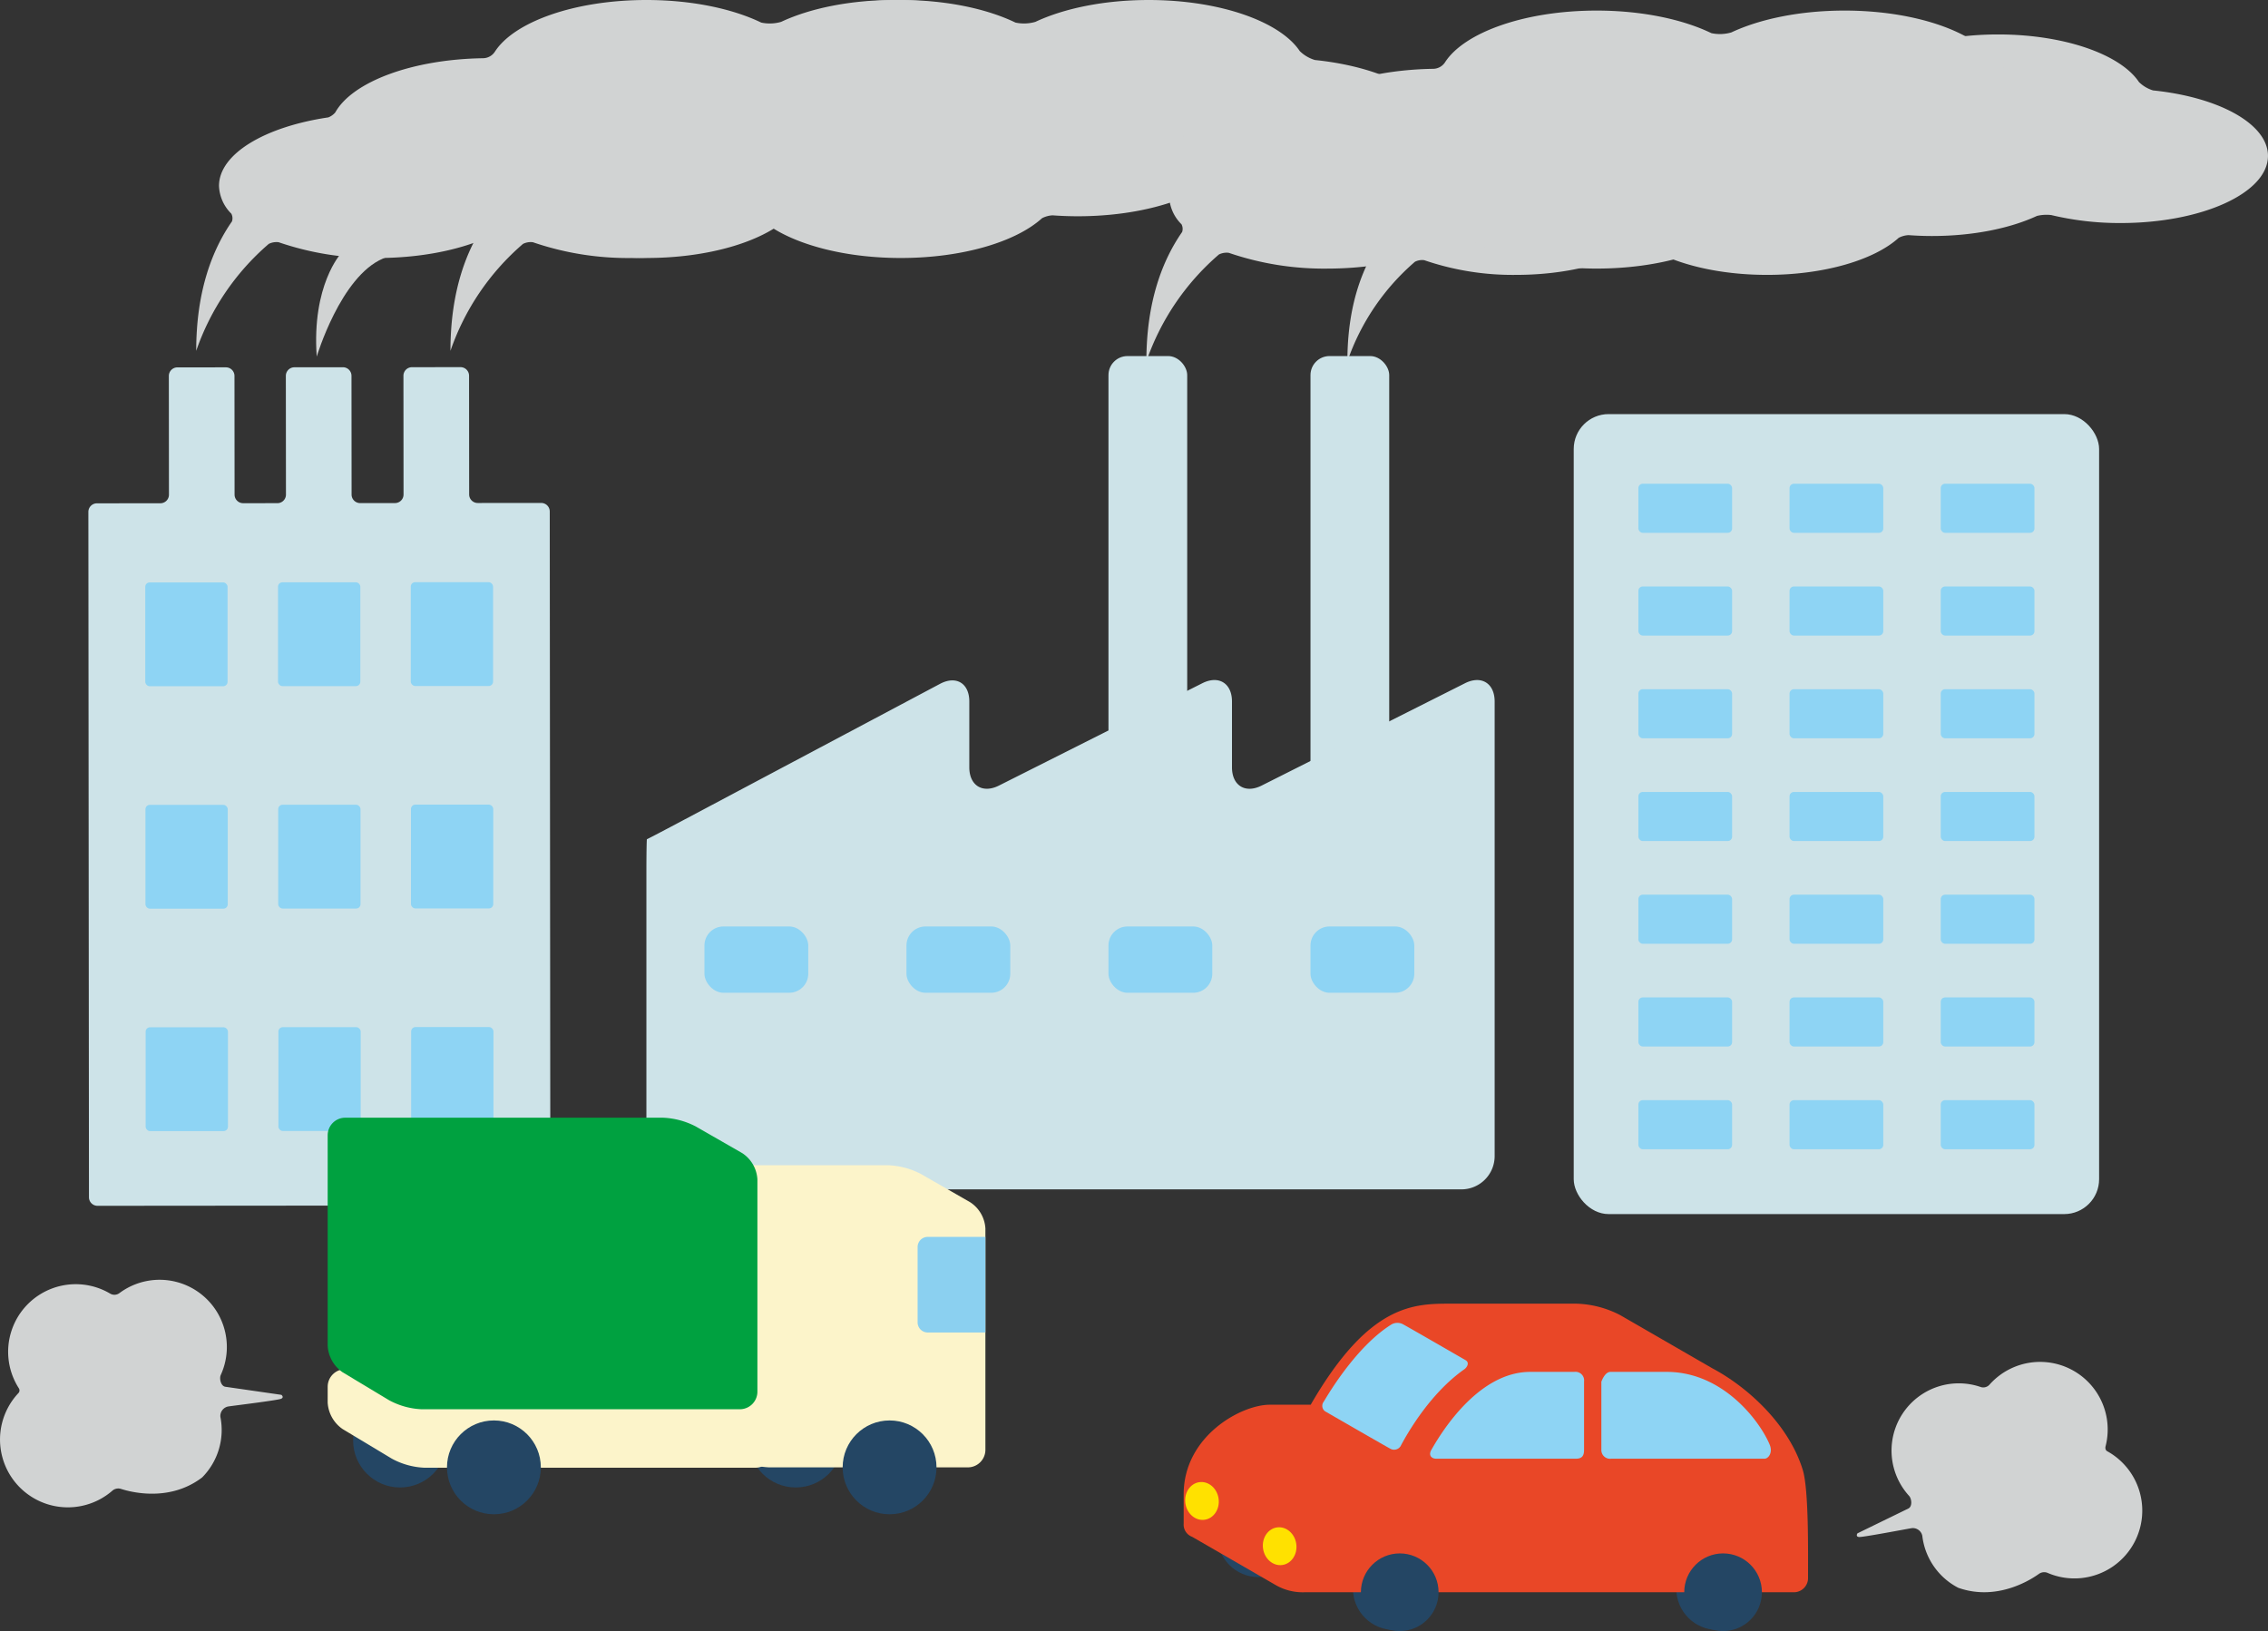 <svg xmlns="http://www.w3.org/2000/svg" width="520" height="374"><rect width="100%" height="100%" fill="#333333" stroke="none"/><g data-name="グループ 58174"><path data-name="パス 6640" d="M490.414 18.81c-4.215-6.315-17.067-10.913-32.294-10.913-9.5 0-18.062 1.793-24.2 4.67a8.691 8.691 0 01-4.255.154c-6.154-2.968-14.854-4.824-24.519-4.825-15.337 0-28.274 4.663-32.4 11.048a3.069 3.069 0 01-2.517 1.393c-15.269.229-27.958 5.082-31.589 11.585a3.692 3.692 0 01-1.491 1.058c-13.549 2-23.353 7.8-23.353 14.644a8.8 8.8 0 002.635 5.931 2.106 2.106 0 01.139 1.647c-4.192 6.034-7.645 14.847-7.645 27.664a52.821 52.821 0 0115.5-22.853 3.693 3.693 0 012.107-.356 62.618 62.618 0 0021.044 3.372c11.391 0 21.437-2.579 27.553-6.52a3.943 3.943 0 012.568.07c6.125 3.9 16.12 6.45 27.444 6.45 13.212 0 24.638-3.461 30.189-8.5a5.517 5.517 0 012.249-.613c1.757.129 3.559.2 5.4.2 9.426 0 17.93-1.769 24.056-4.609a9.323 9.323 0 013.277-.192 67.421 67.421 0 0015.9 1.828c18.658 0 33.782-6.9 33.782-15.4 0-7.34-11.27-13.464-26.343-15.01a7.818 7.818 0 01-3.237-1.923z" fill="#d1d3d3"/><path data-name="パス 6641" d="M457.561 14.135c-4.523-6.776-18.313-11.709-34.651-11.71-10.19 0-19.381 1.924-25.962 5.012a9.338 9.338 0 01-4.566.166c-6.6-3.185-15.939-5.177-26.308-5.177-16.457 0-30.338 5-34.761 11.854a3.291 3.291 0 01-2.7 1.5c-16.383.246-30 5.453-33.894 12.431a3.955 3.955 0 01-1.6 1.135c-14.537 2.151-25.058 8.367-25.058 15.712a9.436 9.436 0 002.829 6.364 2.268 2.268 0 01.148 1.768c-4.5 6.474-8.2 15.93-8.2 29.683a56.681 56.681 0 0116.634-24.522 3.96 3.96 0 012.26-.381 67.2 67.2 0 0022.58 3.618c12.222 0 23-2.768 29.564-7a4.228 4.228 0 012.756.075c6.573 4.185 17.3 6.92 29.447 6.92 14.177 0 26.437-3.714 32.393-9.122a5.935 5.935 0 012.413-.658q2.829.209 5.791.212c10.115 0 19.24-1.9 25.812-4.945a9.993 9.993 0 013.517-.205 72.4 72.4 0 0017.059 1.961c20.019 0 36.248-7.4 36.248-16.53 0-7.876-12.092-14.447-28.266-16.106a8.372 8.372 0 01-3.485-2.055z" fill="#d1d3d3"/><g data-name="グループ 58173" transform="translate(148.206 81.643)"><rect data-name="長方形 23724" width="18.052" height="104.488" rx="4.368" transform="translate(152.258)" fill="#cde3e8"/><rect data-name="長方形 23725" width="18.052" height="104.488" rx="4.368" transform="translate(105.941)" fill="#cde3e8"/><path data-name="パス 6642" d="M141.053 98.49c-3.737 1.881-6.794 0-6.794-4.186v-15.1c0-4.183-3.057-6.067-6.794-4.187l-46.637 23.47c-3.737 1.881-6.794 0-6.794-4.186v-15.1c0-4.183-3.023-6-6.718-4.038L6.968 107.214c-3.695 1.961-6.774 3.567-6.844 3.567s-.125 3.422-.125 7.605v65.084a7.628 7.628 0 007.606 7.605h179.272a7.628 7.628 0 007.605-7.605V79.207c0-4.183-3.057-6.067-6.794-4.187z" fill="#cde3e8"/><rect data-name="長方形 23726" width="23.801" height="15.204" rx="4.368" transform="translate(13.307 130.792)" fill="#8ed4f4"/><rect data-name="長方形 23727" width="23.801" height="15.204" rx="4.368" transform="translate(59.624 130.792)" fill="#8ed4f4"/><rect data-name="長方形 23728" width="23.801" height="15.204" rx="4.368" transform="translate(105.941 130.793)" fill="#8ed4f4"/><rect data-name="長方形 23729" width="23.801" height="15.204" rx="4.368" transform="translate(152.258 130.793)" fill="#8ed4f4"/></g></g><path data-name="パス 6643" d="M126.046 117.282a1.964 1.964 0 00-1.96-1.957l-14.558.012a1.965 1.965 0 01-1.96-1.958l-.023-27.235a1.965 1.965 0 00-1.96-1.958l-11.129.01a1.964 1.964 0 00-1.957 1.96l.023 27.236a1.964 1.964 0 01-1.958 1.96l-7.993.007a1.965 1.965 0 01-1.961-1.958l-.023-27.236a1.966 1.966 0 00-1.961-1.958l-11.129.01a1.965 1.965 0 00-1.958 1.961l.024 27.236a1.966 1.966 0 01-1.958 1.961l-7.861.007a1.966 1.966 0 01-1.961-1.957l-.023-27.237a1.965 1.965 0 00-1.961-1.957l-11.129.009a1.965 1.965 0 00-1.958 1.961l.023 27.235a1.965 1.965 0 01-1.958 1.961l-14.557.013a1.963 1.963 0 00-1.957 1.96l.134 157.163a1.965 1.965 0 001.961 1.957l101.864-.087a1.964 1.964 0 001.957-1.96z" fill="#cde3e8"/><g data-name="グループ 58178"><g data-name="グループ 58175"><rect data-name="長方形 23730" width="18.869" height="23.802" rx="1" fill="#8ed4f4" transform="translate(33.308 133.548)"/></g><g data-name="グループ 58176"><rect data-name="長方形 23731" width="18.869" height="23.802" rx="1" fill="#8ed4f4" transform="translate(63.745 133.522)"/></g><g data-name="グループ 58177"><rect data-name="長方形 23732" width="18.869" height="23.802" rx="1" fill="#8ed4f4" transform="translate(94.182 133.496)"/></g></g><g data-name="グループ 58182"><g data-name="グループ 58179"><rect data-name="長方形 23733" width="18.869" height="23.802" rx="1" fill="#8ed4f4" transform="translate(33.35 184.552)"/></g><g data-name="グループ 58180"><rect data-name="長方形 23734" width="18.869" height="23.802" rx="1" fill="#8ed4f4" transform="translate(63.787 184.526)"/></g><g data-name="グループ 58181"><rect data-name="長方形 23735" width="18.869" height="23.802" rx="1" fill="#8ed4f4" transform="translate(94.224 184.5)"/></g></g><g data-name="グループ 58186"><g data-name="グループ 58183"><rect data-name="長方形 23736" width="18.869" height="23.802" rx="1" fill="#8ed4f4" transform="translate(33.393 235.556)"/></g><g data-name="グループ 58184"><rect data-name="長方形 23737" width="18.869" height="23.802" rx="1" fill="#8ed4f4" transform="translate(63.83 235.53)"/></g><g data-name="グループ 58185"><rect data-name="長方形 23738" width="18.869" height="23.802" rx="1" fill="#8ed4f4" transform="translate(94.268 235.504)"/></g></g><path data-name="パス 6644" d="M298.003 11.71C293.48 4.934 279.691.001 263.352.001c-10.19 0-19.38 1.923-25.962 5.011a9.336 9.336 0 01-4.565.165C226.225 1.993 216.886 0 206.516 0c-16.457 0-30.338 5-34.761 11.853a3.291 3.291 0 01-2.7 1.5c-16.384.246-30 5.453-33.894 12.431a3.96 3.96 0 01-1.6 1.135c-14.538 2.151-25.058 8.367-25.058 15.712a9.431 9.431 0 002.828 6.363 2.266 2.266 0 01.148 1.768c-4.5 6.474-8.2 15.93-8.2 29.683a56.68 56.68 0 0116.634-24.521 3.964 3.964 0 012.26-.382 67.182 67.182 0 0022.58 3.619c12.222 0 23-2.768 29.564-7a4.229 4.229 0 012.756.075c6.573 4.185 17.3 6.921 29.448 6.921 14.176 0 26.436-3.714 32.392-9.123a5.933 5.933 0 012.413-.658c1.886.139 3.82.211 5.791.211 10.114 0 19.239-1.9 25.812-4.945a10 10 0 013.516-.205 72.366 72.366 0 0017.059 1.961c20.02 0 36.248-7.4 36.248-16.53 0-7.876-12.092-14.447-28.266-16.105a8.383 8.383 0 01-3.483-2.053z" fill="#d1d3d3"/><path data-name="パス 6645" d="M239.712 11.71C235.19 4.934 221.4.001 205.061.001c-10.19 0-19.381 1.923-25.962 5.011a9.338 9.338 0 01-4.566.165C167.933 1.993 158.594 0 148.224 0c-16.456 0-30.338 5-34.76 11.853a3.293 3.293 0 01-2.7 1.5c-16.384.246-30 5.453-33.895 12.431a3.953 3.953 0 01-1.6 1.135c-14.537 2.151-25.058 8.367-25.058 15.712a9.434 9.434 0 002.828 6.363 2.268 2.268 0 01.149 1.768c-4.5 6.474-8.2 15.93-8.2 29.683a56.678 56.678 0 0116.634-24.521 3.968 3.968 0 012.261-.382 67.178 67.178 0 0022.58 3.619c12.223 0 23-2.768 29.564-7a4.229 4.229 0 012.756.075c6.573 4.185 17.3 6.921 29.447 6.921 14.177 0 26.437-3.714 32.393-9.123a5.927 5.927 0 012.413-.658q2.829.209 5.791.211c10.114 0 19.24-1.9 25.812-4.945a10.008 10.008 0 013.517-.205 72.36 72.36 0 0017.059 1.961c20.019 0 36.248-7.4 36.248-16.53 0-7.876-12.092-14.447-28.266-16.105a8.384 8.384 0 01-3.485-2.053z" fill="#d1d3d3"/><path data-name="パス 6646" d="M482.734 331.73a15.5 15.5 0 00-26.562-14.26 1.919 1.919 0 01-2.135.537 15.418 15.418 0 00-16.323 25c.6.665.784 2.433-.183 2.9l-11.658 5.683s-.5.742.331.839 10.74-1.806 12.118-2.028a2.221 2.221 0 012.417 1.742 15.432 15.432 0 008.232 11.926c9.483 3.361 17.63-2.575 18.47-3.154a2.078 2.078 0 011.948-.291 15.551 15.551 0 0013.8-27.833c-.133-.073-.555-.273-.455-1.061z" fill="#d1d3d3"/><path data-name="パス 6647" d="M4.307 318.307a15.5 15.5 0 0120.929-21.7 1.921 1.921 0 002.2-.141 15.418 15.418 0 0123.182 18.81c-.369.816 0 2.556 1.063 2.708l12.837 1.848s.7.554-.059.9-10.777 1.564-12.158 1.773a2.222 2.222 0 00-1.768 2.4 15.434 15.434 0 01-4.192 13.872c-8 6.1-17.573 2.937-18.55 2.643a2.082 2.082 0 00-1.944.318 15.551 15.551 0 01-21.648-22.282.885.885 0 00.108-1.149z" fill="#d1d3d3"/><g data-name="グループ 58188"><g data-name="グループ 58187" transform="translate(75.13 256.285)"><circle data-name="楕円形 377" cx="10.759" cy="10.759" transform="translate(96.552 63.27)" fill="#244664" r="10.759"/><circle data-name="楕円形 378" cx="10.759" cy="10.759" transform="translate(5.833 63.27)" fill="#244664" r="10.759"/><path data-name="パス 6648" d="M79.042 14.919a4.031 4.031 0 014.02-4.019h45.447a17.878 17.878 0 017.506 2l11.3 6.487a7.7 7.7 0 013.486 6.021v50.75a4.032 4.032 0 01-4.019 4.02h-45.554a17.133 17.133 0 01-7.464-2.072l-11.277-6.783a7.909 7.909 0 01-3.445-6.092z" fill="#fcf4ca"/><path data-name="パス 6649" d="M0 61.686a4.031 4.031 0 014.019-4.02h75.79a17.882 17.882 0 017.506 2l11.3 6.486a7.7 7.7 0 013.486 6.02v4.068a4.032 4.032 0 01-4.02 4.02H22.184a17.13 17.13 0 01-7.464-2.072L3.442 71.406a7.908 7.908 0 01-3.444-6.091z" fill="#fcf4ca"/><path data-name="パス 6650" d="M0 4.02A4.031 4.031 0 014.019.001h72.854a17.875 17.875 0 017.505 2L95.039 8.12a7.7 7.7 0 013.486 6.021v48.692a4.031 4.031 0 01-4.02 4.02H21.549a17.131 17.131 0 01-7.465-2.068l-10.641-6.4a7.907 7.907 0 01-3.444-6.091z" fill="#00a140"/><path data-name="パス 6651" d="M150.801 49.251h-13.229a2.322 2.322 0 01-2.316-2.316V29.648a2.323 2.323 0 012.316-2.316h13.229" fill="#8bd0f0"/><circle data-name="楕円形 379" cx="10.759" cy="10.759" transform="translate(118.071 69.419)" fill="#244664" r="10.759"/><circle data-name="楕円形 380" cx="10.759" cy="10.759" transform="translate(27.352 69.419)" fill="#244664" r="10.759"/></g></g><g data-name="グループ 58189" transform="translate(271.191 298.927)"><circle data-name="楕円形 381" cx="9.448" cy="9.448" transform="translate(113.148 55.919)" fill="#244664" r="9.448"/><circle data-name="楕円形 382" cx="9.448" cy="9.448" transform="translate(39.013 55.919)" fill="#244664" r="9.448"/><circle data-name="楕円形 383" cx="9.448" cy="9.448" transform="translate(7.917 43.805)" fill="#244664" r="9.448"/><path data-name="パス 6652" d="M142.149 38.146c-3.135-10.257-12.4-18.88-20.695-23.3l-21.137-12.2A23.128 23.128 0 0090.208 0H61.64c-8.578 0-18.849-.142-32.316 23.173h-9.382c-6.623 0-19.741 7.244-19.741 20.523v6.705a2.982 2.982 0 001.942 3.06l19.22 11.1a12.383 12.383 0 006.59 1.61h112.1a3.249 3.249 0 003.3-3.316c-.004-5.82.185-20.149-1.204-24.709z" fill="#e94727"/><path data-name="パス 6653" d="M32.64 24.696c.654.375 14.31 8.258 14.957 8.574a1.757 1.757 0 002.318-.574c1.838-3.479 7.007-12.3 14.653-17.667.592-.416 1.247-1.51.262-2.075S51.37 5.175 50.376 4.668a2.726 2.726 0 00-2.5.074c-7.291 4.527-13.357 13.992-15.554 17.714a1.542 1.542 0 00.318 2.24z" fill="#8ed4f4"/><circle data-name="楕円形 384" cx="8.905" cy="8.905" transform="translate(40.83 57.263)" fill="#244664" r="8.905"/><circle data-name="楕円形 385" cx="8.905" cy="8.905" transform="translate(114.965 57.263)" fill="#244664" r="8.905"/><path data-name="パス 6654" d="M90.107 35.552H58.121c-1.1 0-1.843-.764-1.151-1.993 2.842-5.045 11.218-17.917 22.682-17.917h10.116a1.977 1.977 0 012.23 2.21v15.632c.004 1.342-.404 2.068-1.891 2.068z" fill="#8ed4f4"/><path data-name="パス 6655" d="M98.217 35.552h35.156c.884 0 1.955-1.38 1.177-3.245-2.2-5.264-10.609-16.665-23.6-16.665H98.043c-1.32 0-2.081 2.267-2.081 2.267v15.6a2 2 0 002.255 2.043z" fill="#8ed4f4"/><ellipse data-name="楕円形 386" cx="3.846" cy="4.352" rx="3.846" ry="4.352" transform="rotate(-8.1 375.026 -99.662)" fill="#ffe100"/><ellipse data-name="楕円形 387" cx="3.846" cy="4.352" rx="3.846" ry="4.352" transform="rotate(-8.1 292.856 20.918)" fill="#ffe100"/></g><g data-name="グループ 58218" transform="translate(360.818 94.952)"><rect data-name="長方形 23739" width="120.46" height="183.434" rx="8" fill="#cde3e8"/><g data-name="グループ 58193"><g data-name="グループ 58190"><rect data-name="長方形 23740" width="21.488" height="11.256" rx="1" fill="#8ed4f4" transform="translate(14.825 15.967)"/></g><g data-name="グループ 58191"><rect data-name="長方形 23741" width="21.488" height="11.256" rx="1" fill="#8ed4f4" transform="translate(49.486 15.967)"/></g><g data-name="グループ 58192"><rect data-name="長方形 23742" width="21.488" height="11.256" rx="1" fill="#8ed4f4" transform="translate(84.147 15.967)"/></g></g><g data-name="グループ 58197"><g data-name="グループ 58194"><rect data-name="長方形 23743" width="21.488" height="11.256" rx="1" fill="#8ed4f4" transform="translate(14.825 39.525)"/></g><g data-name="グループ 58195"><rect data-name="長方形 23744" width="21.488" height="11.256" rx="1" fill="#8ed4f4" transform="translate(49.486 39.525)"/></g><g data-name="グループ 58196"><rect data-name="長方形 23745" width="21.488" height="11.256" rx="1" fill="#8ed4f4" transform="translate(84.147 39.525)"/></g></g><g data-name="グループ 58201"><g data-name="グループ 58198"><rect data-name="長方形 23746" width="21.488" height="11.256" rx="1" fill="#8ed4f4" transform="translate(14.825 63.082)"/></g><g data-name="グループ 58199"><rect data-name="長方形 23747" width="21.488" height="11.256" rx="1" fill="#8ed4f4" transform="translate(49.486 63.082)"/></g><g data-name="グループ 58200"><rect data-name="長方形 23748" width="21.488" height="11.256" rx="1" fill="#8ed4f4" transform="translate(84.147 63.082)"/></g></g><g data-name="グループ 58205"><g data-name="グループ 58202"><rect data-name="長方形 23749" width="21.488" height="11.256" rx="1" fill="#8ed4f4" transform="translate(14.825 86.639)"/></g><g data-name="グループ 58203"><rect data-name="長方形 23750" width="21.488" height="11.256" rx="1" fill="#8ed4f4" transform="translate(49.486 86.639)"/></g><g data-name="グループ 58204"><rect data-name="長方形 23751" width="21.488" height="11.256" rx="1" fill="#8ed4f4" transform="translate(84.147 86.639)"/></g></g><g data-name="グループ 58209"><g data-name="グループ 58206"><rect data-name="長方形 23752" width="21.488" height="11.256" rx="1" fill="#8ed4f4" transform="translate(14.825 110.197)"/></g><g data-name="グループ 58207"><rect data-name="長方形 23753" width="21.488" height="11.256" rx="1" fill="#8ed4f4" transform="translate(49.486 110.197)"/></g><g data-name="グループ 58208"><rect data-name="長方形 23754" width="21.488" height="11.256" rx="1" fill="#8ed4f4" transform="translate(84.147 110.197)"/></g></g><g data-name="グループ 58213"><g data-name="グループ 58210"><rect data-name="長方形 23755" width="21.488" height="11.256" rx="1" fill="#8ed4f4" transform="translate(14.825 133.754)"/></g><g data-name="グループ 58211"><rect data-name="長方形 23756" width="21.488" height="11.256" rx="1" fill="#8ed4f4" transform="translate(49.486 133.754)"/></g><g data-name="グループ 58212"><rect data-name="長方形 23757" width="21.488" height="11.256" rx="1" fill="#8ed4f4" transform="translate(84.147 133.754)"/></g></g><g data-name="グループ 58217"><g data-name="グループ 58214"><rect data-name="長方形 23758" width="21.488" height="11.256" rx="1" fill="#8ed4f4" transform="translate(14.825 157.311)"/></g><g data-name="グループ 58215"><rect data-name="長方形 23759" width="21.488" height="11.256" rx="1" fill="#8ed4f4" transform="translate(49.486 157.311)"/></g><g data-name="グループ 58216"><rect data-name="長方形 23760" width="21.488" height="11.256" rx="1" fill="#8ed4f4" transform="translate(84.147 157.311)"/></g></g></g><path data-name="パス 6656" d="M78.192 58.105s-6.757 7.27-5.571 23.668c0 0 5.453-18.333 15.173-22.481s-9.602-1.187-9.602-1.187z" fill="#d1d3d3"/></svg>